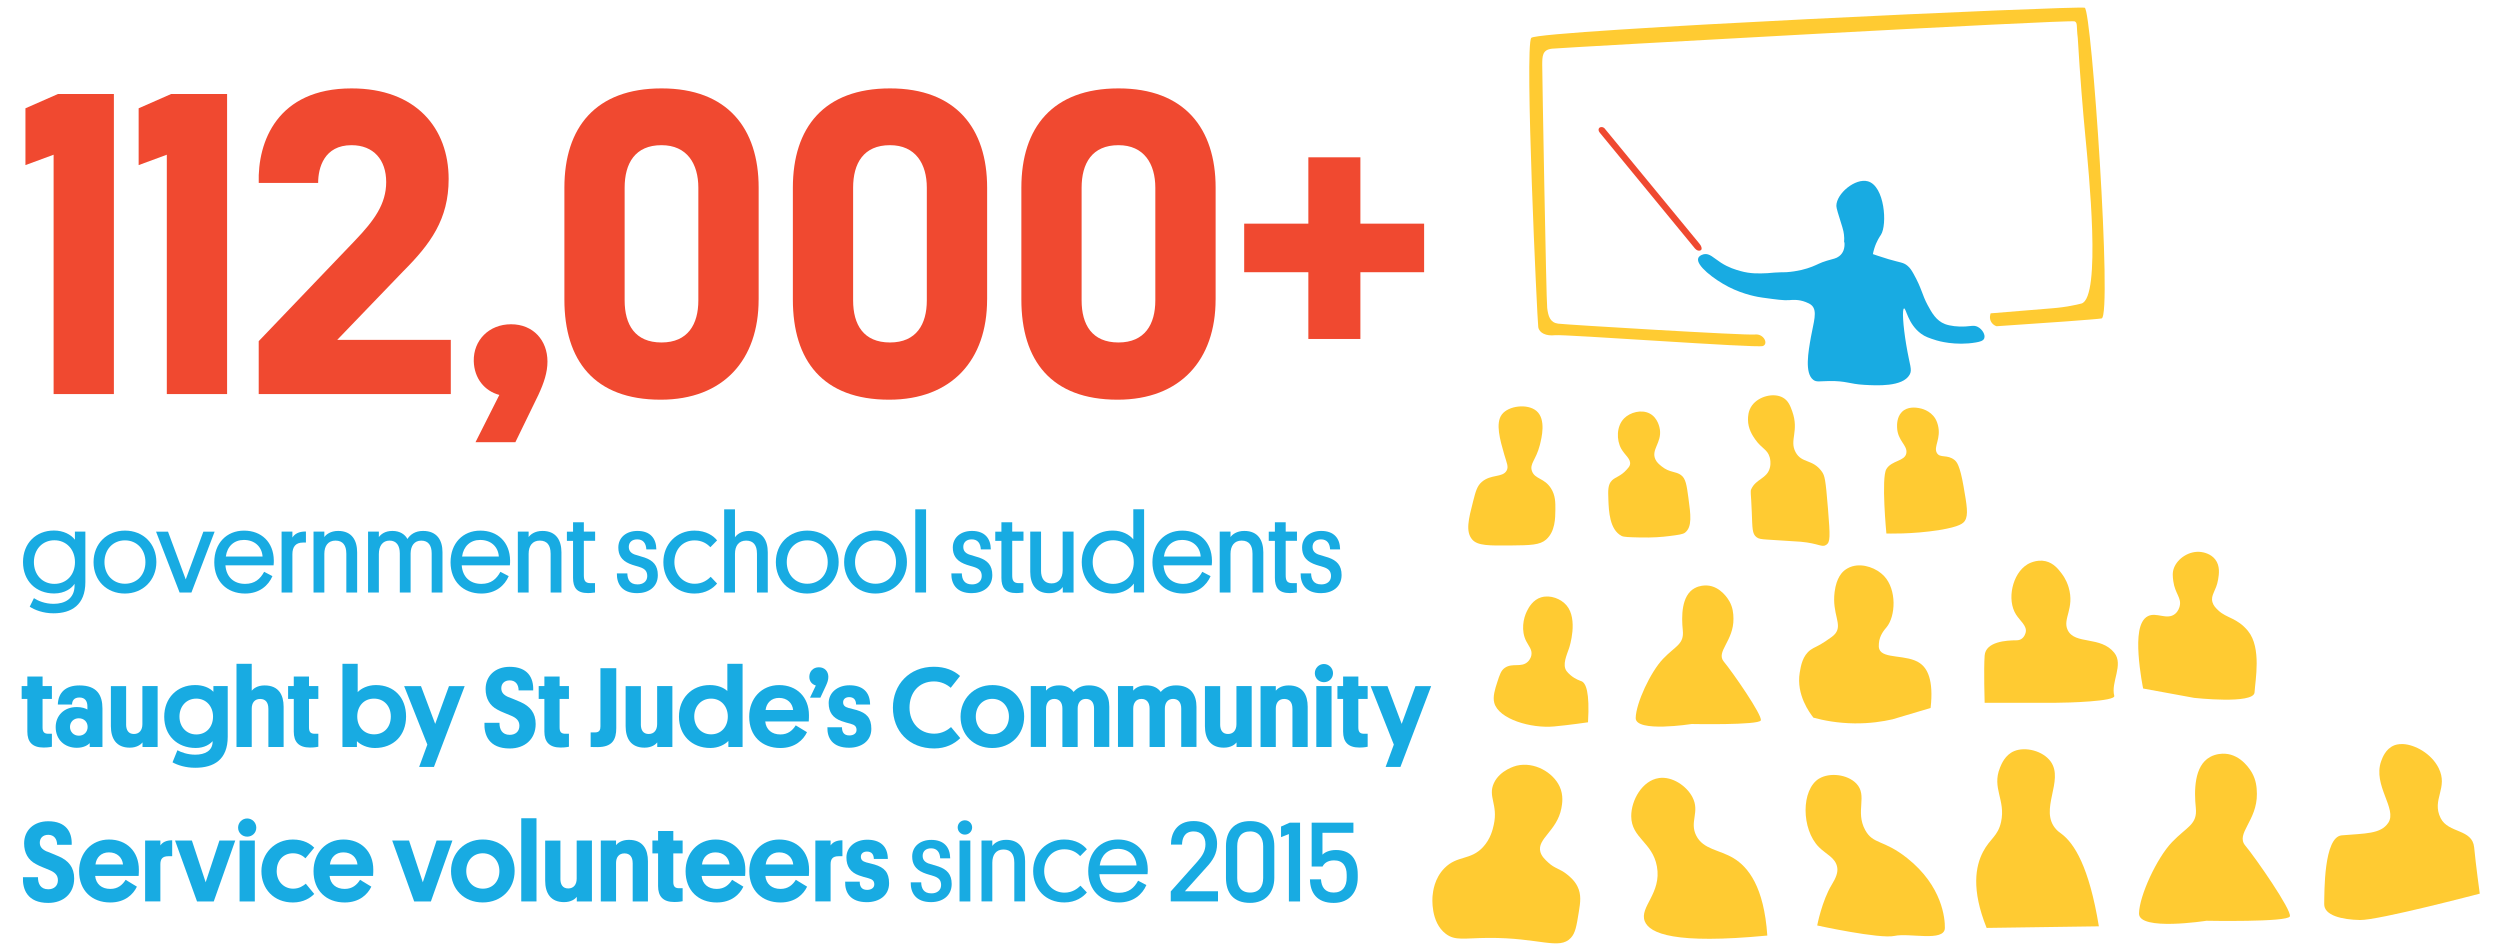 <?xml version="1.0" encoding="UTF-8"?> <svg xmlns="http://www.w3.org/2000/svg" id="uuid-7cfd39be-c9a8-4eb7-85ef-7657de4ac2e7" data-name="Layer 1" width="907" height="345" viewBox="0 0 907 345"><defs><style> .uuid-4122128f-c8e8-46f9-ad87-497dbcb4cf76 { fill: #18abe2; } .uuid-4122128f-c8e8-46f9-ad87-497dbcb4cf76, .uuid-d9a14f7a-a0b2-41f5-b7e8-61ce5ee269e2, .uuid-de7c6fb4-82a8-49de-be91-4c2073881445, .uuid-857d74e1-2a06-4336-8fd2-4db1c5078f54 { stroke-width: 0px; } .uuid-d9a14f7a-a0b2-41f5-b7e8-61ce5ee269e2 { fill: #ef4930; } .uuid-de7c6fb4-82a8-49de-be91-4c2073881445 { fill: #ffcb32; } .uuid-857d74e1-2a06-4336-8fd2-4db1c5078f54 { fill: #f04930; } </style></defs><g><path class="uuid-857d74e1-2a06-4336-8fd2-4db1c5078f54" d="M41.32,142.96h-21.87V56.13l-10.22,3.77v-20.61l11.8-5.19h20.29v108.85Z"></path><path class="uuid-857d74e1-2a06-4336-8fd2-4db1c5078f54" d="M82.38,142.96h-21.86V56.13l-10.22,3.77v-20.61l11.8-5.19h20.29v108.85Z"></path><path class="uuid-857d74e1-2a06-4336-8fd2-4db1c5078f54" d="M93.86,142.96v-19.19l34.92-36.49c6.92-7.24,11.33-13.21,11.33-21.24s-4.56-13.37-12.58-13.37c-9.91,0-12.11,8.18-12.11,13.69h-21.55c-.47-14.94,6.76-34.29,33.66-34.29,23.44,0,35.24,14.47,35.24,32.88,0,14.63-6.61,23.6-16.52,33.51l-23.91,24.85h41.21v19.66h-69.69Z"></path><path class="uuid-857d74e1-2a06-4336-8fd2-4db1c5078f54" d="M181.16,143.28c-5.35-1.42-9.12-5.98-9.28-12.27-.16-7.55,5.51-13.37,13.53-13.37s13.21,5.82,13.21,13.53c0,3.93-1.26,7.71-3.3,12.11l-8.34,17.15h-14.47l8.65-17.15Z"></path><path class="uuid-857d74e1-2a06-4336-8fd2-4db1c5078f54" d="M275.23,108.67c0,21.87-12.74,36.34-35.55,36.34-24.07,0-34.92-14.16-34.92-36.34v-40.58c0-21.87,11.33-36.02,35.24-36.02s35.24,14.47,35.24,36.02v40.58ZM239.99,52.67c-9.6,0-13.37,6.61-13.37,15.42v40.9c0,8.81,3.78,15.26,13.37,15.26s13.37-6.61,13.37-15.26v-40.9c0-8.65-4.09-15.42-13.37-15.42Z"></path><path class="uuid-857d74e1-2a06-4336-8fd2-4db1c5078f54" d="M358.12,108.67c0,21.87-12.74,36.34-35.55,36.34-24.07,0-34.92-14.16-34.92-36.34v-40.58c0-21.87,11.33-36.02,35.24-36.02s35.24,14.47,35.24,36.02v40.58ZM322.88,52.67c-9.6,0-13.37,6.61-13.37,15.42v40.9c0,8.81,3.78,15.26,13.37,15.26s13.37-6.61,13.37-15.26v-40.9c0-8.65-4.09-15.42-13.37-15.42Z"></path><path class="uuid-857d74e1-2a06-4336-8fd2-4db1c5078f54" d="M441.02,108.67c0,21.87-12.74,36.34-35.55,36.34-24.07,0-34.92-14.16-34.92-36.34v-40.58c0-21.87,11.33-36.02,35.24-36.02s35.24,14.47,35.24,36.02v40.58ZM405.78,52.67c-9.6,0-13.37,6.61-13.37,15.42v40.9c0,8.81,3.78,15.26,13.37,15.26s13.37-6.61,13.37-15.26v-40.9c0-8.65-4.09-15.42-13.37-15.42Z"></path><path class="uuid-857d74e1-2a06-4336-8fd2-4db1c5078f54" d="M451.39,81.14h23.28v-24.07h18.88v24.07h23.12v17.62h-23.12v24.22h-18.88v-24.22h-23.28v-17.62Z"></path></g><g><path class="uuid-4122128f-c8e8-46f9-ad87-497dbcb4cf76" d="M27.17,192.87h3.8v18.33c0,8.3-5.08,11.31-11.56,11.31-3.8,0-6.85-1.24-8.63-2.4l1.53-3.1c1.4.91,3.92,2.06,7.14,2.06,4.13,0,7.6-1.9,7.6-6.65v-.62c-.95,1.53-3.47,3.51-7.39,3.51-6.65,0-11.31-4.58-11.31-11.4s4.71-11.44,11.23-11.44c3.39,0,6.19,1.45,7.6,3.34v-2.97ZM19.73,211.83c4.42,0,7.47-3.3,7.47-7.89s-3.1-7.93-7.47-7.93-7.43,3.34-7.43,7.93,3.1,7.89,7.43,7.89Z"></path><path class="uuid-4122128f-c8e8-46f9-ad87-497dbcb4cf76" d="M45.33,192.5c6.65,0,11.4,4.79,11.4,11.4s-4.91,11.44-11.44,11.44-11.35-4.67-11.35-11.4,4.91-11.44,11.4-11.44ZM45.33,211.78c4.38,0,7.43-3.26,7.43-7.85s-3.1-7.89-7.43-7.89-7.43,3.3-7.43,7.89,3.1,7.85,7.43,7.85Z"></path><path class="uuid-4122128f-c8e8-46f9-ad87-497dbcb4cf76" d="M67.38,210.22l6.4-17.34h4.09l-8.42,22.09h-4.29l-8.55-22.09h4.34l6.44,17.34Z"></path><path class="uuid-4122128f-c8e8-46f9-ad87-497dbcb4cf76" d="M81.79,205.1c.29,4.17,2.97,6.73,7.14,6.73,3.51,0,5.49-1.78,6.9-4.38l3.01,1.57c-1.45,3.39-4.71,6.32-9.91,6.32-6.65,0-11.19-4.46-11.19-11.35s4.46-11.48,10.78-11.48,10.74,4.17,10.82,10.82c0,.41,0,1.12-.08,1.78h-17.47ZM81.92,201.92h13.34c-.25-3.63-2.93-6.03-6.77-6.03-3.59,0-6.07,2.31-6.56,6.03Z"></path><path class="uuid-4122128f-c8e8-46f9-ad87-497dbcb4cf76" d="M110.99,196.84h-1.07c-2.68,0-3.84,1.57-3.84,4.25v13.87h-3.92v-22.09h3.92v2.15c.78-1.24,2.23-2.23,4.91-2.19v4.01Z"></path><path class="uuid-4122128f-c8e8-46f9-ad87-497dbcb4cf76" d="M125.64,200.8c0-2.93-1.24-4.67-3.92-4.67s-4.05,1.9-4.05,4.79v14.04h-3.92v-22.09h3.92v1.98c.62-.91,2.23-2.23,5-2.23,5.04,0,6.9,3.47,6.9,7.76v14.58h-3.92v-14.16Z"></path><path class="uuid-4122128f-c8e8-46f9-ad87-497dbcb4cf76" d="M148.97,214.96h-3.92v-14.16c0-2.85-1.2-4.67-3.72-4.67s-3.88,1.94-3.88,4.91v13.92h-3.92v-22.09h3.92v1.98c.7-.95,2.15-2.23,4.91-2.23s4.58,1.28,5.45,2.93c.99-1.57,2.77-2.93,5.66-2.93,5.12,0,7.06,3.43,7.06,7.68v14.66h-3.92v-14.2c0-2.85-1.2-4.62-3.76-4.62s-3.84,1.9-3.88,4.62v14.2Z"></path><path class="uuid-4122128f-c8e8-46f9-ad87-497dbcb4cf76" d="M167.51,205.1c.29,4.17,2.97,6.73,7.14,6.73,3.51,0,5.49-1.78,6.9-4.38l3.01,1.57c-1.45,3.39-4.71,6.32-9.91,6.32-6.65,0-11.19-4.46-11.19-11.35s4.46-11.48,10.78-11.48,10.74,4.17,10.82,10.82c0,.41,0,1.12-.08,1.78h-17.47ZM167.64,201.92h13.34c-.25-3.63-2.93-6.03-6.77-6.03-3.59,0-6.07,2.31-6.57,6.03Z"></path><path class="uuid-4122128f-c8e8-46f9-ad87-497dbcb4cf76" d="M199.76,200.8c0-2.93-1.24-4.67-3.92-4.67s-4.05,1.9-4.05,4.79v14.04h-3.92v-22.09h3.92v1.98c.62-.91,2.23-2.23,5-2.23,5.04,0,6.9,3.47,6.9,7.76v14.58h-3.92v-14.16Z"></path><path class="uuid-4122128f-c8e8-46f9-ad87-497dbcb4cf76" d="M211.82,192.87h4.09v3.34h-4.09v12.43c0,1.94.41,2.93,2.48,2.93h1.57v3.39c-.33,0-1.28.21-2.56.21-4.09,0-5.41-2.02-5.41-5.53v-13.42h-2.23v-3.34h2.23v-3.39h3.92v3.39Z"></path><path class="uuid-4122128f-c8e8-46f9-ad87-497dbcb4cf76" d="M230.36,201.21c1.16.41,2.31.66,3.51,1.07,3.06,1.07,4.79,2.81,4.79,6.36,0,4.34-3.39,6.56-7.47,6.56-5.57,0-7.47-3.39-7.39-7.18h3.8c.04,2.15.87,4,3.67,4,1.94.04,3.55-1.03,3.55-3.01,0-1.82-.91-2.64-2.56-3.22-1.28-.45-2.48-.66-3.92-1.28-2.89-1.24-4.01-3.22-4.01-5.86,0-3.67,2.89-6.03,6.94-6.03,4.62,0,6.81,2.68,6.85,6.69h-3.63c-.12-2.23-1.16-3.63-3.3-3.63-1.86,0-3.06,1.03-3.06,2.73,0,1.4.74,2.27,2.23,2.81Z"></path><path class="uuid-4122128f-c8e8-46f9-ad87-497dbcb4cf76" d="M257.85,209.27l2.31,2.44c-1.32,1.57-3.96,3.63-8.18,3.63-6.81,0-11.31-4.87-11.31-11.4s4.79-11.44,11.27-11.44c4.34,0,6.98,1.98,8.22,3.55l-2.44,2.48c-1.16-1.24-2.97-2.48-5.74-2.48-4.38,0-7.31,3.39-7.31,7.89s3.22,7.85,7.35,7.85c2.93,0,4.71-1.45,5.82-2.52Z"></path><path class="uuid-4122128f-c8e8-46f9-ad87-497dbcb4cf76" d="M274.62,200.8c0-2.93-1.24-4.67-3.92-4.67s-4.05,1.9-4.05,4.79v14.04h-3.92v-30.18h3.92v10.16c.66-.99,2.23-2.31,5-2.31,5.04,0,6.9,3.47,6.9,7.76v14.58h-3.92v-14.16Z"></path><path class="uuid-4122128f-c8e8-46f9-ad87-497dbcb4cf76" d="M292.87,192.5c6.65,0,11.4,4.79,11.4,11.4s-4.91,11.44-11.44,11.44-11.35-4.67-11.35-11.4,4.91-11.44,11.4-11.44ZM292.87,211.78c4.38,0,7.43-3.26,7.43-7.85s-3.1-7.89-7.43-7.89-7.43,3.3-7.43,7.89,3.1,7.85,7.43,7.85Z"></path><path class="uuid-4122128f-c8e8-46f9-ad87-497dbcb4cf76" d="M317.64,192.5c6.65,0,11.4,4.79,11.4,11.4s-4.91,11.44-11.44,11.44-11.35-4.67-11.35-11.4,4.91-11.44,11.4-11.44ZM317.64,211.78c4.38,0,7.43-3.26,7.43-7.85s-3.1-7.89-7.43-7.89-7.43,3.3-7.43,7.89,3.1,7.85,7.43,7.85Z"></path><path class="uuid-4122128f-c8e8-46f9-ad87-497dbcb4cf76" d="M335.98,214.96h-3.92v-30.18h3.92v30.18Z"></path><path class="uuid-4122128f-c8e8-46f9-ad87-497dbcb4cf76" d="M351.71,201.21c1.16.41,2.31.66,3.51,1.07,3.06,1.07,4.79,2.81,4.79,6.36,0,4.34-3.39,6.56-7.47,6.56-5.57,0-7.47-3.39-7.39-7.18h3.8c.04,2.15.87,4,3.67,4,1.94.04,3.55-1.03,3.55-3.01,0-1.82-.91-2.64-2.56-3.22-1.28-.45-2.48-.66-3.92-1.28-2.89-1.24-4.01-3.22-4.01-5.86,0-3.67,2.89-6.03,6.94-6.03,4.62,0,6.81,2.68,6.85,6.69h-3.63c-.12-2.23-1.16-3.63-3.3-3.63-1.86,0-3.06,1.03-3.06,2.73,0,1.4.74,2.27,2.23,2.81Z"></path><path class="uuid-4122128f-c8e8-46f9-ad87-497dbcb4cf76" d="M367.23,192.87h4.09v3.34h-4.09v12.43c0,1.94.41,2.93,2.48,2.93h1.57v3.39c-.33,0-1.28.21-2.56.21-4.09,0-5.41-2.02-5.41-5.53v-13.42h-2.23v-3.34h2.23v-3.39h3.92v3.39Z"></path><path class="uuid-4122128f-c8e8-46f9-ad87-497dbcb4cf76" d="M377.68,206.99c0,2.93,1.24,4.67,3.84,4.67s4.01-1.9,4.01-4.79v-14h3.96v22.09h-3.92v-2.02c-.66,1.03-2.23,2.27-4.95,2.27-4.91,0-6.85-3.39-6.85-7.76v-14.58h3.92v14.12Z"></path><path class="uuid-4122128f-c8e8-46f9-ad87-497dbcb4cf76" d="M411.37,211.7c-1.16,1.69-3.88,3.63-7.64,3.63-6.65,0-11.27-4.62-11.27-11.4s4.67-11.44,11.19-11.44c3.51,0,6.11,1.49,7.51,3.18v-10.9h3.92v30.18h-3.72v-3.26ZM403.86,211.83c4.42,0,7.47-3.3,7.47-7.89s-3.1-7.93-7.47-7.93-7.43,3.34-7.43,7.93,3.1,7.89,7.43,7.89Z"></path><path class="uuid-4122128f-c8e8-46f9-ad87-497dbcb4cf76" d="M422.15,205.1c.29,4.17,2.97,6.73,7.14,6.73,3.51,0,5.49-1.78,6.9-4.38l3.01,1.57c-1.45,3.39-4.71,6.32-9.91,6.32-6.65,0-11.19-4.46-11.19-11.35s4.46-11.48,10.78-11.48,10.74,4.17,10.82,10.82c0,.41,0,1.12-.08,1.78h-17.47ZM422.27,201.92h13.34c-.25-3.63-2.93-6.03-6.77-6.03-3.59,0-6.07,2.31-6.57,6.03Z"></path><path class="uuid-4122128f-c8e8-46f9-ad87-497dbcb4cf76" d="M454.4,200.8c0-2.93-1.24-4.67-3.92-4.67s-4.05,1.9-4.05,4.79v14.04h-3.92v-22.09h3.92v1.98c.62-.91,2.23-2.23,5-2.23,5.04,0,6.9,3.47,6.9,7.76v14.58h-3.92v-14.16Z"></path><path class="uuid-4122128f-c8e8-46f9-ad87-497dbcb4cf76" d="M466.45,192.87h4.09v3.34h-4.09v12.43c0,1.94.41,2.93,2.48,2.93h1.57v3.39c-.33,0-1.28.21-2.56.21-4.09,0-5.41-2.02-5.41-5.53v-13.42h-2.23v-3.34h2.23v-3.39h3.92v3.39Z"></path><path class="uuid-4122128f-c8e8-46f9-ad87-497dbcb4cf76" d="M478.43,201.21c1.16.41,2.31.66,3.51,1.07,3.06,1.07,4.79,2.81,4.79,6.36,0,4.34-3.39,6.56-7.47,6.56-5.57,0-7.47-3.39-7.39-7.18h3.8c.04,2.15.87,4,3.67,4,1.94.04,3.55-1.03,3.55-3.01,0-1.82-.91-2.64-2.56-3.22-1.28-.45-2.48-.66-3.92-1.28-2.89-1.24-4.01-3.22-4.01-5.86,0-3.67,2.89-6.03,6.94-6.03,4.62,0,6.81,2.68,6.85,6.69h-3.63c-.12-2.23-1.16-3.63-3.3-3.63-1.86,0-3.06,1.03-3.06,2.73,0,1.4.74,2.27,2.23,2.81Z"></path><path class="uuid-4122128f-c8e8-46f9-ad87-497dbcb4cf76" d="M15.44,248.91h3.39v4.67h-3.39v10.28c0,1.65.54,2.35,2.11,2.35h1.28v4.71c-.12,0-1.11.29-3.01.29-4.17,0-5.9-2.11-5.9-5.78v-11.85h-2.06v-4.67h2.06v-3.47h5.53v3.47Z"></path><path class="uuid-4122128f-c8e8-46f9-ad87-497dbcb4cf76" d="M27.79,256.51c1.98,0,3.34.54,3.92.91v-1.11c0-1.9-.83-3.26-2.89-3.26s-2.68,1.32-2.68,2.56h-5.16c.12-4.17,2.64-6.94,7.85-6.94,6.36,0,8.34,3.51,8.34,8.42v13.92h-4.62v-1.4c-.62.66-2.11,1.69-4.67,1.69-4.42,0-7.68-2.93-7.68-7.51,0-4.13,3.01-7.27,7.6-7.27ZM28.61,266.91c1.82,0,3.18-1.32,3.18-3.18s-1.36-3.14-3.22-3.14-3.18,1.36-3.18,3.14,1.32,3.18,3.22,3.18Z"></path><path class="uuid-4122128f-c8e8-46f9-ad87-497dbcb4cf76" d="M45.75,262.78c0,2.15.87,3.51,2.85,3.51s3.06-1.45,3.06-3.55v-13.83h5.53v22.09h-5.49v-1.65c-.58.74-2.02,1.9-4.62,1.9-4.91,0-6.85-3.3-6.85-7.8v-14.53h5.53v13.87Z"></path><path class="uuid-4122128f-c8e8-46f9-ad87-497dbcb4cf76" d="M77.42,248.91h5.2v18.37c0,8.3-4.95,11.27-11.81,11.27-3.47,0-6.4-.95-8.22-1.98l1.78-4.38c1.32.74,3.72,1.61,6.48,1.61,3.47,0,6.23-1.4,6.28-4.62v-.29c-.95,1.12-2.97,2.48-6.11,2.48-6.81,0-11.44-4.62-11.44-11.35s4.62-11.48,11.23-11.48c2.85,0,5.2.95,6.61,2.44v-2.06ZM71.22,266.46c3.72,0,6.07-2.81,6.07-6.48s-2.44-6.52-6.07-6.52-6.11,2.81-6.11,6.52,2.52,6.48,6.11,6.48Z"></path><path class="uuid-4122128f-c8e8-46f9-ad87-497dbcb4cf76" d="M97.36,257.09c0-2.15-.95-3.51-2.97-3.51s-3.06,1.4-3.06,3.51v13.92h-5.53v-30.18h5.53v9.74c.58-.66,1.94-1.9,4.67-1.9,5.16,0,6.9,3.51,6.9,7.76v14.58h-5.53v-13.92Z"></path><path class="uuid-4122128f-c8e8-46f9-ad87-497dbcb4cf76" d="M112.1,248.91h3.39v4.67h-3.39v10.28c0,1.65.54,2.35,2.11,2.35h1.28v4.71c-.12,0-1.11.29-3.01.29-4.17,0-5.9-2.11-5.9-5.78v-11.85h-2.06v-4.67h2.06v-3.47h5.53v3.47Z"></path><path class="uuid-4122128f-c8e8-46f9-ad87-497dbcb4cf76" d="M129.48,271h-5.24v-30.18h5.53v10.28c1.2-1.28,3.59-2.56,6.61-2.56,6.65,0,10.94,4.58,10.94,11.4s-4.5,11.44-11.31,11.44c-2.85,0-5.24-1.2-6.52-2.48v2.11ZM135.72,266.42c3.76,0,6.07-2.73,6.07-6.48s-2.44-6.48-6.11-6.48-6.07,2.73-6.07,6.48,2.44,6.48,6.11,6.48Z"></path><path class="uuid-4122128f-c8e8-46f9-ad87-497dbcb4cf76" d="M152.07,278.23l2.97-8.09-8.42-21.22h6.11l5.16,13.71,5-13.71h5.7l-11.15,29.32h-5.37Z"></path><path class="uuid-4122128f-c8e8-46f9-ad87-497dbcb4cf76" d="M184.56,252.92c1.36.58,2.73,1.07,4.29,1.78,3.43,1.53,5.49,3.92,5.49,7.97,0,5.45-3.88,8.88-9.41,8.88-7.56,0-9.37-4.91-9.17-9.33h5.45c-.04,2.31.91,4.38,3.72,4.38,2.02,0,3.51-1.16,3.51-3.3,0-1.9-1.2-2.89-3.06-3.67-1.61-.74-3.3-1.24-4.95-2.19-2.77-1.45-4.25-4.05-4.25-7.47,0-4.67,3.39-8.05,8.75-8.05,6.44,0,8.71,3.88,8.51,8.55h-5.29c0-2.11-1.11-3.63-3.22-3.63-1.98,0-3.06,1.24-3.06,2.85,0,1.49.83,2.48,2.68,3.26Z"></path><path class="uuid-4122128f-c8e8-46f9-ad87-497dbcb4cf76" d="M203.02,248.91h3.39v4.67h-3.39v10.28c0,1.65.54,2.35,2.11,2.35h1.28v4.71c-.12,0-1.11.29-3.01.29-4.17,0-5.9-2.11-5.9-5.78v-11.85h-2.06v-4.67h2.06v-3.47h5.53v3.47Z"></path><path class="uuid-4122128f-c8e8-46f9-ad87-497dbcb4cf76" d="M223.58,264.15c0,4.13-1.36,6.9-6.85,6.9-.54,0-1.73,0-2.44-.04v-5.29h1.61c1.65,0,1.94-1.03,1.94-2.19v-21.1h5.74v21.72Z"></path><path class="uuid-4122128f-c8e8-46f9-ad87-497dbcb4cf76" d="M232.5,262.78c0,2.15.87,3.51,2.85,3.51s3.06-1.45,3.06-3.55v-13.83h5.53v22.09h-5.49v-1.65c-.58.74-2.02,1.9-4.62,1.9-4.91,0-6.85-3.3-6.85-7.8v-14.53h5.53v13.87Z"></path><path class="uuid-4122128f-c8e8-46f9-ad87-497dbcb4cf76" d="M264.25,268.81c-1.32,1.4-3.72,2.56-6.52,2.56-6.85,0-11.4-4.71-11.4-11.35s4.54-11.48,11.19-11.48c2.81,0,5,.91,6.36,2.15v-9.87h5.53v30.18h-5.16v-2.19ZM257.98,266.42c3.72,0,6.07-2.81,6.07-6.48s-2.44-6.48-6.07-6.48-6.11,2.81-6.11,6.48,2.52,6.48,6.11,6.48Z"></path><path class="uuid-4122128f-c8e8-46f9-ad87-497dbcb4cf76" d="M277.63,261.75c.29,2.93,2.35,4.71,5.49,4.71,2.81,0,4.42-1.49,5.57-3.3l4.09,2.48c-1.32,2.77-4.29,5.74-9.66,5.74-6.69,0-11.31-4.34-11.31-11.35,0-6.61,4.46-11.48,10.86-11.48s10.82,4.34,10.82,10.94c0,.54,0,1.32-.08,2.27h-15.77ZM277.76,257.58h9.99c-.25-2.48-2.11-4.38-5.12-4.38-2.81,0-4.58,1.86-4.87,4.38Z"></path><path class="uuid-4122128f-c8e8-46f9-ad87-497dbcb4cf76" d="M295.97,248.7c-1.32-.41-2.35-1.44-2.35-3.14,0-1.94,1.36-3.47,3.47-3.47s3.43,1.49,3.43,3.47c0,1.07-.29,1.94-.83,3.14l-2.06,4.42h-3.76l2.11-4.42Z"></path><path class="uuid-4122128f-c8e8-46f9-ad87-497dbcb4cf76" d="M307.82,256.84c.99.29,1.9.45,3.01.78,3.55,1.07,5.29,2.81,5.29,6.81,0,4.5-3.72,6.85-8.05,6.85-6.11,0-8.01-3.59-7.89-7.43h5.29c0,1.57.54,2.97,2.68,2.97,1.45,0,2.6-.7,2.6-1.98s-.66-1.86-2.19-2.27c-1.2-.33-2.15-.54-3.34-.99-3.06-1.11-4.58-3.18-4.58-6.52,0-3.72,3.14-6.44,7.56-6.44,4.67,0,7.43,2.35,7.47,6.98h-5.08c-.04-1.69-.83-2.68-2.52-2.68-1.32,0-2.19.74-2.19,1.86s.62,1.69,1.94,2.06Z"></path><path class="uuid-4122128f-c8e8-46f9-ad87-497dbcb4cf76" d="M348.4,267.78c-2.19,2.15-5.33,3.76-9.46,3.76-9.21,0-14.99-6.36-14.99-14.78s5.95-14.86,14.86-14.86c4.09,0,7.23,1.32,9.5,3.34l-3.39,4.29c-1.32-1.16-3.43-2.31-6.07-2.31-5.53,0-8.88,4.13-8.88,9.5s3.59,9.46,8.96,9.46c2.89,0,4.91-1.36,6.11-2.39l3.34,4Z"></path><path class="uuid-4122128f-c8e8-46f9-ad87-497dbcb4cf76" d="M360.01,248.54c6.98,0,11.56,4.87,11.56,11.4s-4.75,11.44-11.56,11.44-11.52-4.83-11.52-11.35,4.87-11.48,11.52-11.48ZM360.05,266.38c3.63,0,5.99-2.73,5.99-6.4s-2.48-6.44-6.03-6.44-5.99,2.73-5.99,6.44,2.48,6.4,6.03,6.4Z"></path><path class="uuid-4122128f-c8e8-46f9-ad87-497dbcb4cf76" d="M390.97,271h-5.53v-13.92c0-2.11-.99-3.51-2.93-3.51s-3.01,1.4-3.01,3.59v13.83h-5.53v-22.09h5.53v1.65c.58-.7,1.94-1.9,4.75-1.9,2.6,0,4.25.99,5.24,2.39.99-1.16,2.64-2.39,5.53-2.39,5.45,0,7.43,3.51,7.43,7.76v14.58h-5.53v-13.92c0-2.15-.99-3.51-2.97-3.51s-2.97,1.53-2.97,3.51v13.92Z"></path><path class="uuid-4122128f-c8e8-46f9-ad87-497dbcb4cf76" d="M422.6,271h-5.53v-13.92c0-2.11-.99-3.51-2.93-3.51s-3.01,1.4-3.01,3.59v13.83h-5.53v-22.09h5.53v1.65c.58-.7,1.94-1.9,4.75-1.9,2.6,0,4.25.99,5.24,2.39.99-1.16,2.64-2.39,5.53-2.39,5.45,0,7.43,3.51,7.43,7.76v14.58h-5.53v-13.92c0-2.15-.99-3.51-2.97-3.51s-2.97,1.53-2.97,3.51v13.92Z"></path><path class="uuid-4122128f-c8e8-46f9-ad87-497dbcb4cf76" d="M442.67,262.78c0,2.15.87,3.51,2.85,3.51s3.06-1.45,3.06-3.55v-13.83h5.53v22.09h-5.49v-1.65c-.58.74-2.02,1.9-4.62,1.9-4.91,0-6.85-3.3-6.85-7.8v-14.53h5.53v13.87Z"></path><path class="uuid-4122128f-c8e8-46f9-ad87-497dbcb4cf76" d="M468.89,257.09c0-2.15-.95-3.51-2.97-3.51s-3.06,1.4-3.06,3.51v13.92h-5.53v-22.09h5.53v1.65c.54-.66,1.94-1.9,4.67-1.9,5.16,0,6.9,3.51,6.9,7.76v14.58h-5.53v-13.92Z"></path><path class="uuid-4122128f-c8e8-46f9-ad87-497dbcb4cf76" d="M477.02,244.24c0-1.86,1.49-3.34,3.3-3.34s3.3,1.49,3.3,3.34-1.45,3.26-3.3,3.26-3.3-1.45-3.3-3.26ZM483.09,271h-5.53v-22.09h5.53v22.09Z"></path><path class="uuid-4122128f-c8e8-46f9-ad87-497dbcb4cf76" d="M492.8,248.91h3.39v4.67h-3.39v10.28c0,1.65.54,2.35,2.11,2.35h1.28v4.71c-.12,0-1.11.29-3.01.29-4.17,0-5.9-2.11-5.9-5.78v-11.85h-2.06v-4.67h2.06v-3.47h5.53v3.47Z"></path><path class="uuid-4122128f-c8e8-46f9-ad87-497dbcb4cf76" d="M502.71,278.23l2.97-8.09-8.42-21.22h6.11l5.16,13.71,5-13.71h5.7l-11.15,29.32h-5.37Z"></path><path class="uuid-4122128f-c8e8-46f9-ad87-497dbcb4cf76" d="M17.13,308.95c1.36.58,2.73,1.07,4.29,1.78,3.43,1.53,5.49,3.92,5.49,7.97,0,5.45-3.88,8.88-9.41,8.88-7.56,0-9.37-4.91-9.17-9.33h5.45c-.04,2.31.91,4.38,3.72,4.38,2.02,0,3.51-1.16,3.51-3.3,0-1.9-1.2-2.89-3.06-3.67-1.61-.74-3.3-1.24-4.95-2.19-2.77-1.45-4.25-4.05-4.25-7.47,0-4.67,3.39-8.05,8.75-8.05,6.44,0,8.71,3.88,8.51,8.55h-5.29c0-2.11-1.11-3.63-3.22-3.63-1.98,0-3.06,1.24-3.06,2.85,0,1.49.83,2.48,2.68,3.26Z"></path><path class="uuid-4122128f-c8e8-46f9-ad87-497dbcb4cf76" d="M34.52,317.79c.29,2.93,2.35,4.71,5.49,4.71,2.81,0,4.42-1.49,5.57-3.3l4.09,2.48c-1.32,2.77-4.29,5.74-9.66,5.74-6.69,0-11.31-4.34-11.31-11.36,0-6.61,4.46-11.48,10.86-11.48s10.82,4.34,10.82,10.94c0,.54,0,1.32-.08,2.27h-15.77ZM34.64,313.62h9.99c-.25-2.48-2.11-4.38-5.12-4.38-2.81,0-4.58,1.86-4.87,4.38Z"></path><path class="uuid-4122128f-c8e8-46f9-ad87-497dbcb4cf76" d="M62.47,310.64h-1.4c-2.15,0-2.89,1.03-2.89,2.93v13.46h-5.53v-22.09h5.53v1.78c.78-1.11,2.02-1.86,4.29-1.86v5.78Z"></path><path class="uuid-4122128f-c8e8-46f9-ad87-497dbcb4cf76" d="M74.61,320.1l5-15.15h5.74l-7.8,22.09h-6.07l-7.97-22.09h6.11l5,15.15Z"></path><path class="uuid-4122128f-c8e8-46f9-ad87-497dbcb4cf76" d="M86.38,300.28c0-1.86,1.49-3.34,3.3-3.34s3.3,1.49,3.3,3.34-1.45,3.26-3.3,3.26-3.3-1.45-3.3-3.26ZM92.45,327.04h-5.53v-22.09h5.53v22.09Z"></path><path class="uuid-4122128f-c8e8-46f9-ad87-497dbcb4cf76" d="M110.94,320.6l3.06,3.72c-1.32,1.4-3.92,3.1-7.72,3.1-6.98,0-11.44-4.96-11.44-11.36s4.79-11.48,11.4-11.48c4.01,0,6.44,1.61,7.76,2.97l-3.18,3.84c-.91-.87-2.35-1.82-4.54-1.82-3.63,0-5.9,2.77-5.9,6.44,0,3.96,2.77,6.4,5.95,6.4,2.23,0,3.63-.99,4.62-1.82Z"></path><path class="uuid-4122128f-c8e8-46f9-ad87-497dbcb4cf76" d="M119.57,317.79c.29,2.93,2.35,4.71,5.49,4.71,2.81,0,4.42-1.49,5.57-3.3l4.09,2.48c-1.32,2.77-4.29,5.74-9.66,5.74-6.69,0-11.31-4.34-11.31-11.36,0-6.61,4.46-11.48,10.86-11.48s10.82,4.34,10.82,10.94c0,.54,0,1.32-.08,2.27h-15.77ZM119.7,313.62h9.99c-.25-2.48-2.11-4.38-5.12-4.38-2.81,0-4.58,1.86-4.87,4.38Z"></path><path class="uuid-4122128f-c8e8-46f9-ad87-497dbcb4cf76" d="M153.39,320.1l5-15.15h5.74l-7.8,22.09h-6.07l-7.97-22.09h6.11l5,15.15Z"></path><path class="uuid-4122128f-c8e8-46f9-ad87-497dbcb4cf76" d="M175.15,304.57c6.98,0,11.56,4.87,11.56,11.4s-4.75,11.44-11.56,11.44-11.52-4.83-11.52-11.36,4.87-11.48,11.52-11.48ZM175.19,322.41c3.63,0,5.99-2.72,5.99-6.4s-2.48-6.44-6.03-6.44-5.99,2.73-5.99,6.44,2.48,6.4,6.03,6.4Z"></path><path class="uuid-4122128f-c8e8-46f9-ad87-497dbcb4cf76" d="M194.64,327.04h-5.53v-30.18h5.53v30.18Z"></path><path class="uuid-4122128f-c8e8-46f9-ad87-497dbcb4cf76" d="M203.31,318.82c0,2.15.87,3.51,2.85,3.51s3.06-1.45,3.06-3.55v-13.83h5.53v22.09h-5.49v-1.65c-.58.74-2.02,1.9-4.62,1.9-4.91,0-6.85-3.3-6.85-7.8v-14.53h5.53v13.87Z"></path><path class="uuid-4122128f-c8e8-46f9-ad87-497dbcb4cf76" d="M229.53,313.12c0-2.15-.95-3.51-2.97-3.51s-3.06,1.4-3.06,3.51v13.92h-5.53v-22.09h5.53v1.65c.54-.66,1.94-1.9,4.67-1.9,5.16,0,6.9,3.51,6.9,7.76v14.58h-5.53v-13.92Z"></path><path class="uuid-4122128f-c8e8-46f9-ad87-497dbcb4cf76" d="M244.27,304.95h3.39v4.67h-3.39v10.28c0,1.65.54,2.35,2.11,2.35h1.28v4.71c-.12,0-1.11.29-3.01.29-4.17,0-5.9-2.11-5.9-5.78v-11.85h-2.06v-4.67h2.06v-3.47h5.53v3.47Z"></path><path class="uuid-4122128f-c8e8-46f9-ad87-497dbcb4cf76" d="M254.55,317.79c.29,2.93,2.35,4.71,5.49,4.71,2.81,0,4.42-1.49,5.57-3.3l4.09,2.48c-1.32,2.77-4.29,5.74-9.66,5.74-6.69,0-11.31-4.34-11.31-11.36,0-6.61,4.46-11.48,10.86-11.48s10.82,4.34,10.82,10.94c0,.54,0,1.32-.08,2.27h-15.77ZM254.68,313.62h9.99c-.25-2.48-2.11-4.38-5.12-4.38-2.81,0-4.58,1.86-4.87,4.38Z"></path><path class="uuid-4122128f-c8e8-46f9-ad87-497dbcb4cf76" d="M277.67,317.79c.29,2.93,2.35,4.71,5.49,4.71,2.81,0,4.42-1.49,5.57-3.3l4.09,2.48c-1.32,2.77-4.29,5.74-9.66,5.74-6.69,0-11.31-4.34-11.31-11.36,0-6.61,4.46-11.48,10.86-11.48s10.82,4.34,10.82,10.94c0,.54,0,1.32-.08,2.27h-15.77ZM277.8,313.62h9.99c-.25-2.48-2.11-4.38-5.12-4.38-2.81,0-4.58,1.86-4.87,4.38Z"></path><path class="uuid-4122128f-c8e8-46f9-ad87-497dbcb4cf76" d="M305.63,310.64h-1.4c-2.15,0-2.89,1.03-2.89,2.93v13.46h-5.53v-22.09h5.53v1.78c.78-1.11,2.02-1.86,4.29-1.86v5.78Z"></path><path class="uuid-4122128f-c8e8-46f9-ad87-497dbcb4cf76" d="M314.26,312.87c.99.29,1.9.45,3.01.78,3.55,1.07,5.29,2.81,5.29,6.81,0,4.5-3.72,6.85-8.05,6.85-6.11,0-8.01-3.59-7.89-7.43h5.29c0,1.57.54,2.97,2.68,2.97,1.45,0,2.6-.7,2.6-1.98s-.66-1.86-2.19-2.27c-1.2-.33-2.15-.54-3.34-.99-3.06-1.11-4.58-3.18-4.58-6.52,0-3.72,3.14-6.44,7.56-6.44,4.67,0,7.43,2.35,7.47,6.98h-5.08c-.04-1.69-.83-2.68-2.52-2.68-1.32,0-2.19.74-2.19,1.86s.62,1.69,1.94,2.06Z"></path><path class="uuid-4122128f-c8e8-46f9-ad87-497dbcb4cf76" d="M336.97,313.29c1.16.41,2.31.66,3.51,1.07,3.06,1.07,4.79,2.81,4.79,6.36,0,4.33-3.39,6.57-7.47,6.57-5.57,0-7.47-3.39-7.39-7.18h3.8c.04,2.15.87,4,3.67,4,1.94.04,3.55-1.03,3.55-3.01,0-1.82-.91-2.64-2.56-3.22-1.28-.45-2.48-.66-3.92-1.28-2.89-1.24-4.01-3.22-4.01-5.86,0-3.67,2.89-6.03,6.94-6.03,4.62,0,6.81,2.68,6.85,6.69h-3.63c-.12-2.23-1.16-3.63-3.3-3.63-1.86,0-3.06,1.03-3.06,2.73,0,1.4.74,2.27,2.23,2.81Z"></path><path class="uuid-4122128f-c8e8-46f9-ad87-497dbcb4cf76" d="M347.45,300.2c0-1.49,1.16-2.6,2.6-2.6s2.64,1.11,2.64,2.6-1.2,2.6-2.64,2.6-2.6-1.16-2.6-2.6ZM352.04,327.04h-3.92v-22.09h3.92v22.09Z"></path><path class="uuid-4122128f-c8e8-46f9-ad87-497dbcb4cf76" d="M367.98,312.87c0-2.93-1.24-4.67-3.92-4.67s-4.05,1.9-4.05,4.79v14.04h-3.92v-22.09h3.92v1.98c.62-.91,2.23-2.23,5-2.23,5.04,0,6.9,3.47,6.9,7.76v14.58h-3.92v-14.16Z"></path><path class="uuid-4122128f-c8e8-46f9-ad87-497dbcb4cf76" d="M392.01,321.34l2.31,2.44c-1.32,1.57-3.96,3.63-8.18,3.63-6.81,0-11.31-4.87-11.31-11.4s4.79-11.44,11.27-11.44c4.34,0,6.98,1.98,8.22,3.55l-2.44,2.48c-1.16-1.24-2.97-2.48-5.74-2.48-4.38,0-7.31,3.39-7.31,7.89s3.22,7.84,7.35,7.84c2.93,0,4.71-1.45,5.82-2.52Z"></path><path class="uuid-4122128f-c8e8-46f9-ad87-497dbcb4cf76" d="M398.86,317.17c.29,4.17,2.97,6.73,7.14,6.73,3.51,0,5.49-1.78,6.9-4.38l3.01,1.57c-1.45,3.39-4.71,6.32-9.91,6.32-6.65,0-11.19-4.46-11.19-11.36s4.46-11.48,10.78-11.48,10.74,4.17,10.82,10.82c0,.41,0,1.12-.08,1.78h-17.47ZM398.98,313.99h13.34c-.25-3.63-2.93-6.03-6.77-6.03-3.59,0-6.07,2.31-6.57,6.03Z"></path><path class="uuid-4122128f-c8e8-46f9-ad87-497dbcb4cf76" d="M424.75,327.04v-3.63l9.62-10.78c1.9-2.15,2.97-3.96,2.97-6.32,0-2.73-1.45-4.67-4.29-4.67-3.47,0-4.17,2.73-4.21,4.79h-4.01c-.04-3.92,1.94-8.55,8.22-8.55,5.62,0,8.51,3.63,8.51,8.26,0,3.55-1.49,5.99-4.01,8.67l-7.68,8.55h12.02v3.67h-17.14Z"></path><path class="uuid-4122128f-c8e8-46f9-ad87-497dbcb4cf76" d="M462.32,318.45c0,5.45-3.26,9.12-8.79,9.12-5.99,0-8.75-3.55-8.75-9.12v-11.44c0-5.49,2.89-9.12,8.79-9.12s8.75,3.72,8.75,9.12v11.44ZM453.57,301.64c-3.3,0-4.71,2.19-4.71,5.37v11.52c0,3.1,1.4,5.29,4.71,5.29s4.71-2.23,4.71-5.29v-11.52c0-3.1-1.57-5.37-4.71-5.37Z"></path><path class="uuid-4122128f-c8e8-46f9-ad87-497dbcb4cf76" d="M471.66,327.04h-4.05v-24.44l-2.85,1.11v-3.84l3.14-1.4h3.76v28.57Z"></path><path class="uuid-4122128f-c8e8-46f9-ad87-497dbcb4cf76" d="M479.25,319.03c.17,2.77,1.45,4.79,4.62,4.79s4.71-2.15,4.71-5.41v-1.03c0-3.1-1.36-5.24-4.58-5.24-2.44,0-3.63,1.16-4.17,2.23h-3.96v-15.9h15.15v3.67h-11.23v7.93c.87-.91,2.6-1.69,4.87-1.69,5.41,0,7.93,3.3,7.93,8.96v1.03c0,5.2-2.97,9.21-8.71,9.21-6.19,0-8.55-3.76-8.63-8.55h4.01Z"></path></g><g><path class="uuid-4122128f-c8e8-46f9-ad87-497dbcb4cf76" d="M719.86,122.77c.55-1.27-.69-3.33-2.32-4.17-1.33-.69-2.37-.28-4.53-.15-2.66.16-5.54-.19-7.35-.87-3.24-1.23-4.86-4.22-6.29-6.85-2.09-3.85-2.11-6.05-5.21-11.52-.69-1.22-1.22-2.04-2.15-2.81-1.49-1.24-2.43-1.06-6.9-2.38-2.69-.8-5.62-1.83-5.62-1.83.08-.44.22-1.15.49-2.01.84-2.76,2.14-4.57,2.4-4.96,2.4-3.67,1.38-17.75-4.72-19.44-4.54-1.26-11.45,4.44-11.43,8.94,0,.79.72,3.09,2.17,7.7.17.56.63,2.01.68,3.97.01.61-.01,1.11-.04,1.43.08.08.13.17.14.31.11,1.87-.39,3.67-1.94,4.83-1.17.88-1.88.85-4.43,1.62-2.59.78-3.3,1.36-5.41,2.18-2.08.81-5.16,1.71-9.39,2-.94,0-2.44.02-4.29.14-1.27.08-2.15.19-2.51.21-3.08.14-6.14.26-9.83-.79-1.71-.49-4.22-1.2-7.03-3.02-2.67-1.72-4.13-3.47-6.12-3.08-.11.02-1.72.35-2.11,1.44-.94,2.58,5.67,7.67,10.96,10.4,5.69,2.93,11.02,3.74,12.29,3.91,5.23.72,7.85,1.08,9.78.92.99-.08,3.34-.34,5.95.69.79.31,1.62.65,2.24,1.26,2.08,2.04.63,6.05-.32,11.33-.98,5.45-2.37,13.23.85,15.65,1.17.87,2.18.47,5.77.42,6.23-.08,7.29,1.07,12.62,1.38,4.63.27,13.99.8,16.53-3.65,1.07-1.88.08-3.15-1.22-10.94-1.15-6.91-1.54-12.95-.78-13.12.75-.17,1.33,5.6,6.17,9.16,1.52,1.12,2.88,1.56,5.59,2.42.45.14,6.81,2.07,14.37.74,1.4-.25,2.56-.55,2.94-1.43Z"></path><path class="uuid-de7c6fb4-82a8-49de-be91-4c2073881445" d="M756.33,2.8c-2.52-.76-198.25,8.15-200.77,10.93-2.52,2.78,2.16,102.79,2.52,104.95.36,2.16,2.88,3.31,6.12,2.93,3.24-.38,73.18,4.71,75.34,3.94,2.16-.76.38-4.57-2.87-4.19-3.25.38-68.51-3.56-71.39-3.94-2.88-.38-3.6-2.67-3.96-5.71-.36-3.05-1.8-84.54-1.8-87.96s0-5.71,3.6-6.09c3.6-.38,188.18-10.66,189.61-9.9,1.1.58.54,1.75,1.08,5.98.85,14.38,1.87,26.48,2.74,35.54,1.25,13.11,5.84,58.5-1.35,60.83-.48.15-2.69.66-5.06,1.06-2.73.45-4.8.61-5.73.69-3.98.31-11.82.97-22.2,1.82-.07.18-.66,1.75.25,3.22.62,1,1.58,1.36,1.89,1.46,16.98-1.11,36.57-2.53,38.11-2.83,3.96-.76-3.6-111.95-6.12-112.71Z"></path><path class="uuid-d9a14f7a-a0b2-41f5-b7e8-61ce5ee269e2" d="M614.98,90.2c.53.6,1.23.89,1.8.7.08-.03.28-.09.42-.26.36-.45.09-1.4-.72-2.33-11.35-13.79-22.69-27.58-34.04-41.36-.35-.57-.93-.91-1.51-.85-.09,0-.52.05-.78.37-.32.4-.25,1.1.25,1.67,11.52,14.02,23.05,28.04,34.57,42.06Z"></path><path class="uuid-de7c6fb4-82a8-49de-be91-4c2073881445" d="M534.14,195.76c-2.51-2.88-1.34-7.47.3-13.86.95-3.71,1.46-5.6,3.18-7.08,3.31-2.84,7.46-1.49,8.95-4.03.84-1.43.08-2.78-.83-5.91-1.51-5.25-3.26-11.29-.88-14.49,2.39-3.21,9.31-4.05,12.56-1.31,3.59,3.04,1.89,9.78,1.22,12.43-1.35,5.34-3.82,6.74-2.83,9.43,1.08,2.96,4.46,2.41,6.89,6.23,1.63,2.57,1.61,5.19,1.59,7.75-.03,3.11-.07,7.91-3.35,10.82-2.26,2.01-5.72,2.08-12.56,2.15-8.19.08-12.28.12-14.26-2.15Z"></path><path class="uuid-de7c6fb4-82a8-49de-be91-4c2073881445" d="M589.25,151.77c-2.86,2.86-2.82,7.87-1.08,11.01,1.32,2.39,3.66,3.75,3.18,5.81-.15.64-.52,1.06-1.25,1.86-2.14,2.37-3.95,2.56-5.25,3.82-1.54,1.5-1.46,3.64-1.33,7.08.16,4.08.42,10.81,4.8,13.09.79.41,2.68.46,6.47.55,4.8.12,8.24-.17,10.87-.51,3.28-.42,4.92-.63,5.7-1.26,2.61-2.11,2.04-6.37,1.19-12.63-.62-4.62-.97-6.96-2.65-8.21-2-1.49-4.15-.83-7.03-3.16-.93-.76-1.77-1.43-2.29-2.56-1.63-3.52,2.32-6.05,1.63-10.83-.07-.52-.66-4.22-3.71-5.81-2.97-1.55-7.06-.45-9.26,1.75Z"></path><path class="uuid-de7c6fb4-82a8-49de-be91-4c2073881445" d="M634.17,152.21c-.02,3.37,1.71,5.91,2.62,7.21,2.4,3.42,4.43,3.56,5.25,6.47.12.43.55,2.03.05,3.88-1.06,3.94-4.95,3.91-6.69,7.6-.48,1.01-.14.93.15,8.53.23,5.76.11,7.74,1.7,8.98.83.64,1.66.72,3.86.88,7.07.52,9.73.56,12.16.78,6.67.61,7.7,2.21,9.3,1.13,1.46-.99,1.45-2.9.62-13.1-.88-10.76-1.14-11.97-2.27-13.54-3.32-4.58-7.24-2.84-9.47-6.96-2.37-4.36,1.35-7.6-1.22-14.82-.7-1.96-1.42-3.9-3.4-5-3.34-1.87-8.73-.49-11.16,2.79-1.48,2-1.49,4.2-1.5,5.15Z"></path><path class="uuid-de7c6fb4-82a8-49de-be91-4c2073881445" d="M735.46,204.81c-5.33,3.25-7.51,12.73-4.03,18.17,1.44,2.25,4.03,4.11,3.5,6.42-.04.2-.41,1.79-1.74,2.52-.68.37-1.35.38-1.55.38-3.81,0-11.24.5-11.61,5.54-.37,5.04,0,17.13,0,17.13h25.78c4.36,0,21.79-.5,21.25-2.52-1.33-4.93,3.49-11.27.01-15.62-4.96-6.21-14.29-2.84-16.9-8.22-2-4.12,2.62-7.85.32-15.56-.29-.97-.96-2.91-2.5-4.95-1.16-1.53-2.88-3.79-5.81-4.49-3.38-.8-6.36.96-6.72,1.18Z"></path><path class="uuid-de7c6fb4-82a8-49de-be91-4c2073881445" d="M672.09,205.44c-1.43.41-2.43,1.13-2.77,1.39-.86.65-3.05,2.59-3.72,7.93-1.02,8.05,2.94,11.68.26,15.1-.63.81-1.61,1.47-3.58,2.8-2.79,1.89-4.05,2.13-5.38,3.09-2.94,2.12-3.55,5.79-3.96,8.29-1.33,8.04,3.66,14.67,4.98,16.33,3.71,1.01,8.81,2,14.93,2.07,5.53.06,10.21-.67,13.74-1.47,4.61-1.37,9.22-2.75,13.83-4.12,1.18-10.27-1.25-14.39-3.81-16.21-4.73-3.37-13.44-1.44-14.8-5.12-.24-.66-.2-1.36-.15-2.06.19-3.05,2.17-5.15,2.78-5.89,3.31-4.02,3.77-13.63-.9-18.59-2.68-2.84-7.52-4.65-11.44-3.53Z"></path><path class="uuid-de7c6fb4-82a8-49de-be91-4c2073881445" d="M559.24,216.67c-3.18.92-4.66,3.84-5.25,5-1.37,2.71-2.19,7.15-.31,10.89.9,1.8,2.27,3.12,1.91,5.13-.25,1.35-1.14,2.24-1.29,2.38-2.34,2.27-5.57.3-8.34,2.22-1.38.96-1.85,2.4-2.78,5.29-.79,2.44-1.66,5.15-1.06,7.41,1.58,5.93,13.36,9.34,21.7,8.57,5.45-.5,12.31-1.51,12.31-1.51.66-11.07-.78-14.26-2.39-14.91-.43-.17-2.17-.68-3.93-2.17-.62-.52-1.19-1.12-1.48-1.53-1.61-2.26.1-5.81.94-8.32.16-.47,3.37-10.42-.93-15.49-2.01-2.37-5.84-3.89-9.11-2.94Z"></path><path class="uuid-de7c6fb4-82a8-49de-be91-4c2073881445" d="M538.05,307.31c2.75-2.98,3.52-6.4,3.89-8.09,1.63-7.3-2.21-10.18.02-15.06,2.22-4.86,8-6.31,8.29-6.38,6.43-1.52,13.21,2.45,15.57,7.54,1.51,3.25.94,6.38.64,7.96-1.6,8.22-8.93,11.03-7.61,15.8.44,1.59,1.66,2.74,2.86,3.85,2.44,2.28,4.14,2.12,6.92,4.39.92.75,2.61,2.13,3.69,4.32,1.45,2.94,1.04,5.75.47,9.22-.82,5.08-1.23,7.62-2.88,9.39-4.21,4.56-11.37-.11-30,.02-8.77.06-11.95,1.13-15.37-1.47-5.62-4.26-4.88-13.07-4.8-13.84.15-1.49.62-6.26,4.32-10.01,4.68-4.73,9.42-2.7,14-7.65Z"></path><path class="uuid-de7c6fb4-82a8-49de-be91-4c2073881445" d="M601.81,282.29c-5.99.89-10.03,8.03-10,13.83.04,7.96,7.72,9.4,9.32,18.22,1.78,9.78-6.45,14.71-4.41,19.89,1.76,4.47,10.86,8.42,44.46,5.19-1.19-17.72-6.95-24.89-12.28-28.09-5.14-3.09-10.94-3.11-13.5-8.15-2.56-5.03,1.42-8.59-1.39-13.98-2.13-4.08-7.33-7.64-12.2-6.92Z"></path><path class="uuid-de7c6fb4-82a8-49de-be91-4c2073881445" d="M660.01,282.44c-6.64,4.01-6.51,18.41-.12,24.88,2.59,2.62,6.08,3.85,6.66,7.4.3,1.81-.45,3.74-2,6.27-3.52,5.75-5.27,14.77-5.27,14.77,0,0,22.68,4.97,28.04,3.79,5.35-1.19,18.17,2.3,18.28-2.87.07-3.29-.84-15.18-13.7-25.37-8.58-6.81-12.31-4.86-15.21-10.17-3.71-6.8,1.03-12.49-3.25-16.91-3.21-3.31-9.67-4.04-13.43-1.77Z"></path><path class="uuid-de7c6fb4-82a8-49de-be91-4c2073881445" d="M725.58,278.57c-3.01,7.38,2.14,11.7.41,19.61-1.15,5.25-3.99,5.98-6.53,10.83-2.74,5.22-4.33,13.66,1.29,27.64,13.57-.19,27.15-.38,40.72-.58-3.53-21.61-8.93-30.13-13.65-33.63-.55-.41-1.15-.79-1.88-1.6-6.33-7.01,3.08-17.61-1.97-24.58-2.78-3.84-9.17-5.48-13.27-3.74-3.23,1.37-4.55,4.62-5.13,6.04Z"></path><path class="uuid-de7c6fb4-82a8-49de-be91-4c2073881445" d="M801.81,274.64c-5.82,3.19-5.8,12.35-5.17,18.45.63,6.1-3.19,6.75-8.64,12.44-5.45,5.69-11.83,19.34-11.97,25.86-.14,6.52,24.49,2.66,24.49,2.66,0,0,29.43.58,30.24-1.58.81-2.16-12.47-21.27-16.17-25.69-3.62-4.33,4.33-9,4.21-18.8-.03-2.45-.31-4.95-1.74-7.54-.46-.82-3.8-6.65-9.84-6.99-.92-.05-3.18-.04-5.41,1.18Z"></path><path class="uuid-de7c6fb4-82a8-49de-be91-4c2073881445" d="M614.81,213.39c-4.83,2.64-4.81,10.25-4.29,15.31.52,5.06-2.64,5.6-7.16,10.32-4.52,4.72-9.81,16.04-9.93,21.45-.12,5.41,20.31,2.2,20.31,2.2,0,0,24.41.48,25.08-1.31.67-1.79-10.34-17.64-13.41-21.31-3.01-3.59,3.59-7.47,3.49-15.59-.02-2.03-.26-4.11-1.44-6.25-.38-.68-3.16-5.51-8.16-5.8-.76-.04-2.64-.03-4.48.98Z"></path><path class="uuid-de7c6fb4-82a8-49de-be91-4c2073881445" d="M871.88,269.95c4.26.23,10.17,3.39,12.82,8.63,3.71,7.33-2.64,11.43.76,18.23,2.82,5.63,11.52,3.79,12.17,10.67.59,6.27,2.03,16.73,2.03,16.73,0,0-36.88,9.7-43.44,9.57-6.56-.13-13.09-1.65-13-5.82.09-4.17-.2-24.34,6.38-24.9,8.48-.73,14.14-.43,16.87-4.56,3.36-5.06-5.73-13.57-2.58-22.36.43-1.19,1.59-4.42,4.65-5.69.31-.13,1.5-.6,3.35-.5Z"></path><path class="uuid-de7c6fb4-82a8-49de-be91-4c2073881445" d="M696.24,148.06c.6.1,4.05.74,5.92,3.86.1.17.57.97.91,2.28,1.29,4.94-1.69,7.84-.37,10.13,1.15,2.01,3.78.39,6.44,2.59.76.63,1.9,1.89,3.22,9.43,1.23,7.02,1.84,10.54.49,12.6-.57.86-1.74,2.12-9.24,3.34-9.92,1.61-19.23,1.26-19.23,1.26,0,0-1.93-20.18,0-23.38,1.93-3.2,6.72-2.77,7.24-5.76.5-2.93-3.2-4.43-3.36-9.37-.03-.85-.12-3.65,1.69-5.53,2.08-2.17,5.26-1.64,6.29-1.46Z"></path><path class="uuid-de7c6fb4-82a8-49de-be91-4c2073881445" d="M803.68,202.96c1.85,2.37,1.36,5.4,1.06,7.24-.7,4.28-2.83,5.61-2.05,8.3.36,1.25,1.16,2.05,2.15,2.99,2.97,2.82,6.82,2.63,10.75,7.45,4.96,6.08,2.61,17.89,2.36,22.27-.26,4.37-21.9,1.98-21.9,1.98l-18.52-3.4s-1.25-6.05-1.66-12.36c-.37-5.77-.1-12.14,3.41-13.9,3.11-1.56,6.91,1.56,9.82-.8,1.21-.98,1.57-2.35,1.68-2.76.79-3.03-1.69-4.6-2.3-9.1-.21-1.56-.42-3.13.26-4.88,1.32-3.4,5.53-6.29,9.82-5.73.84.11,3.48.58,5.13,2.7Z"></path></g></svg> 
